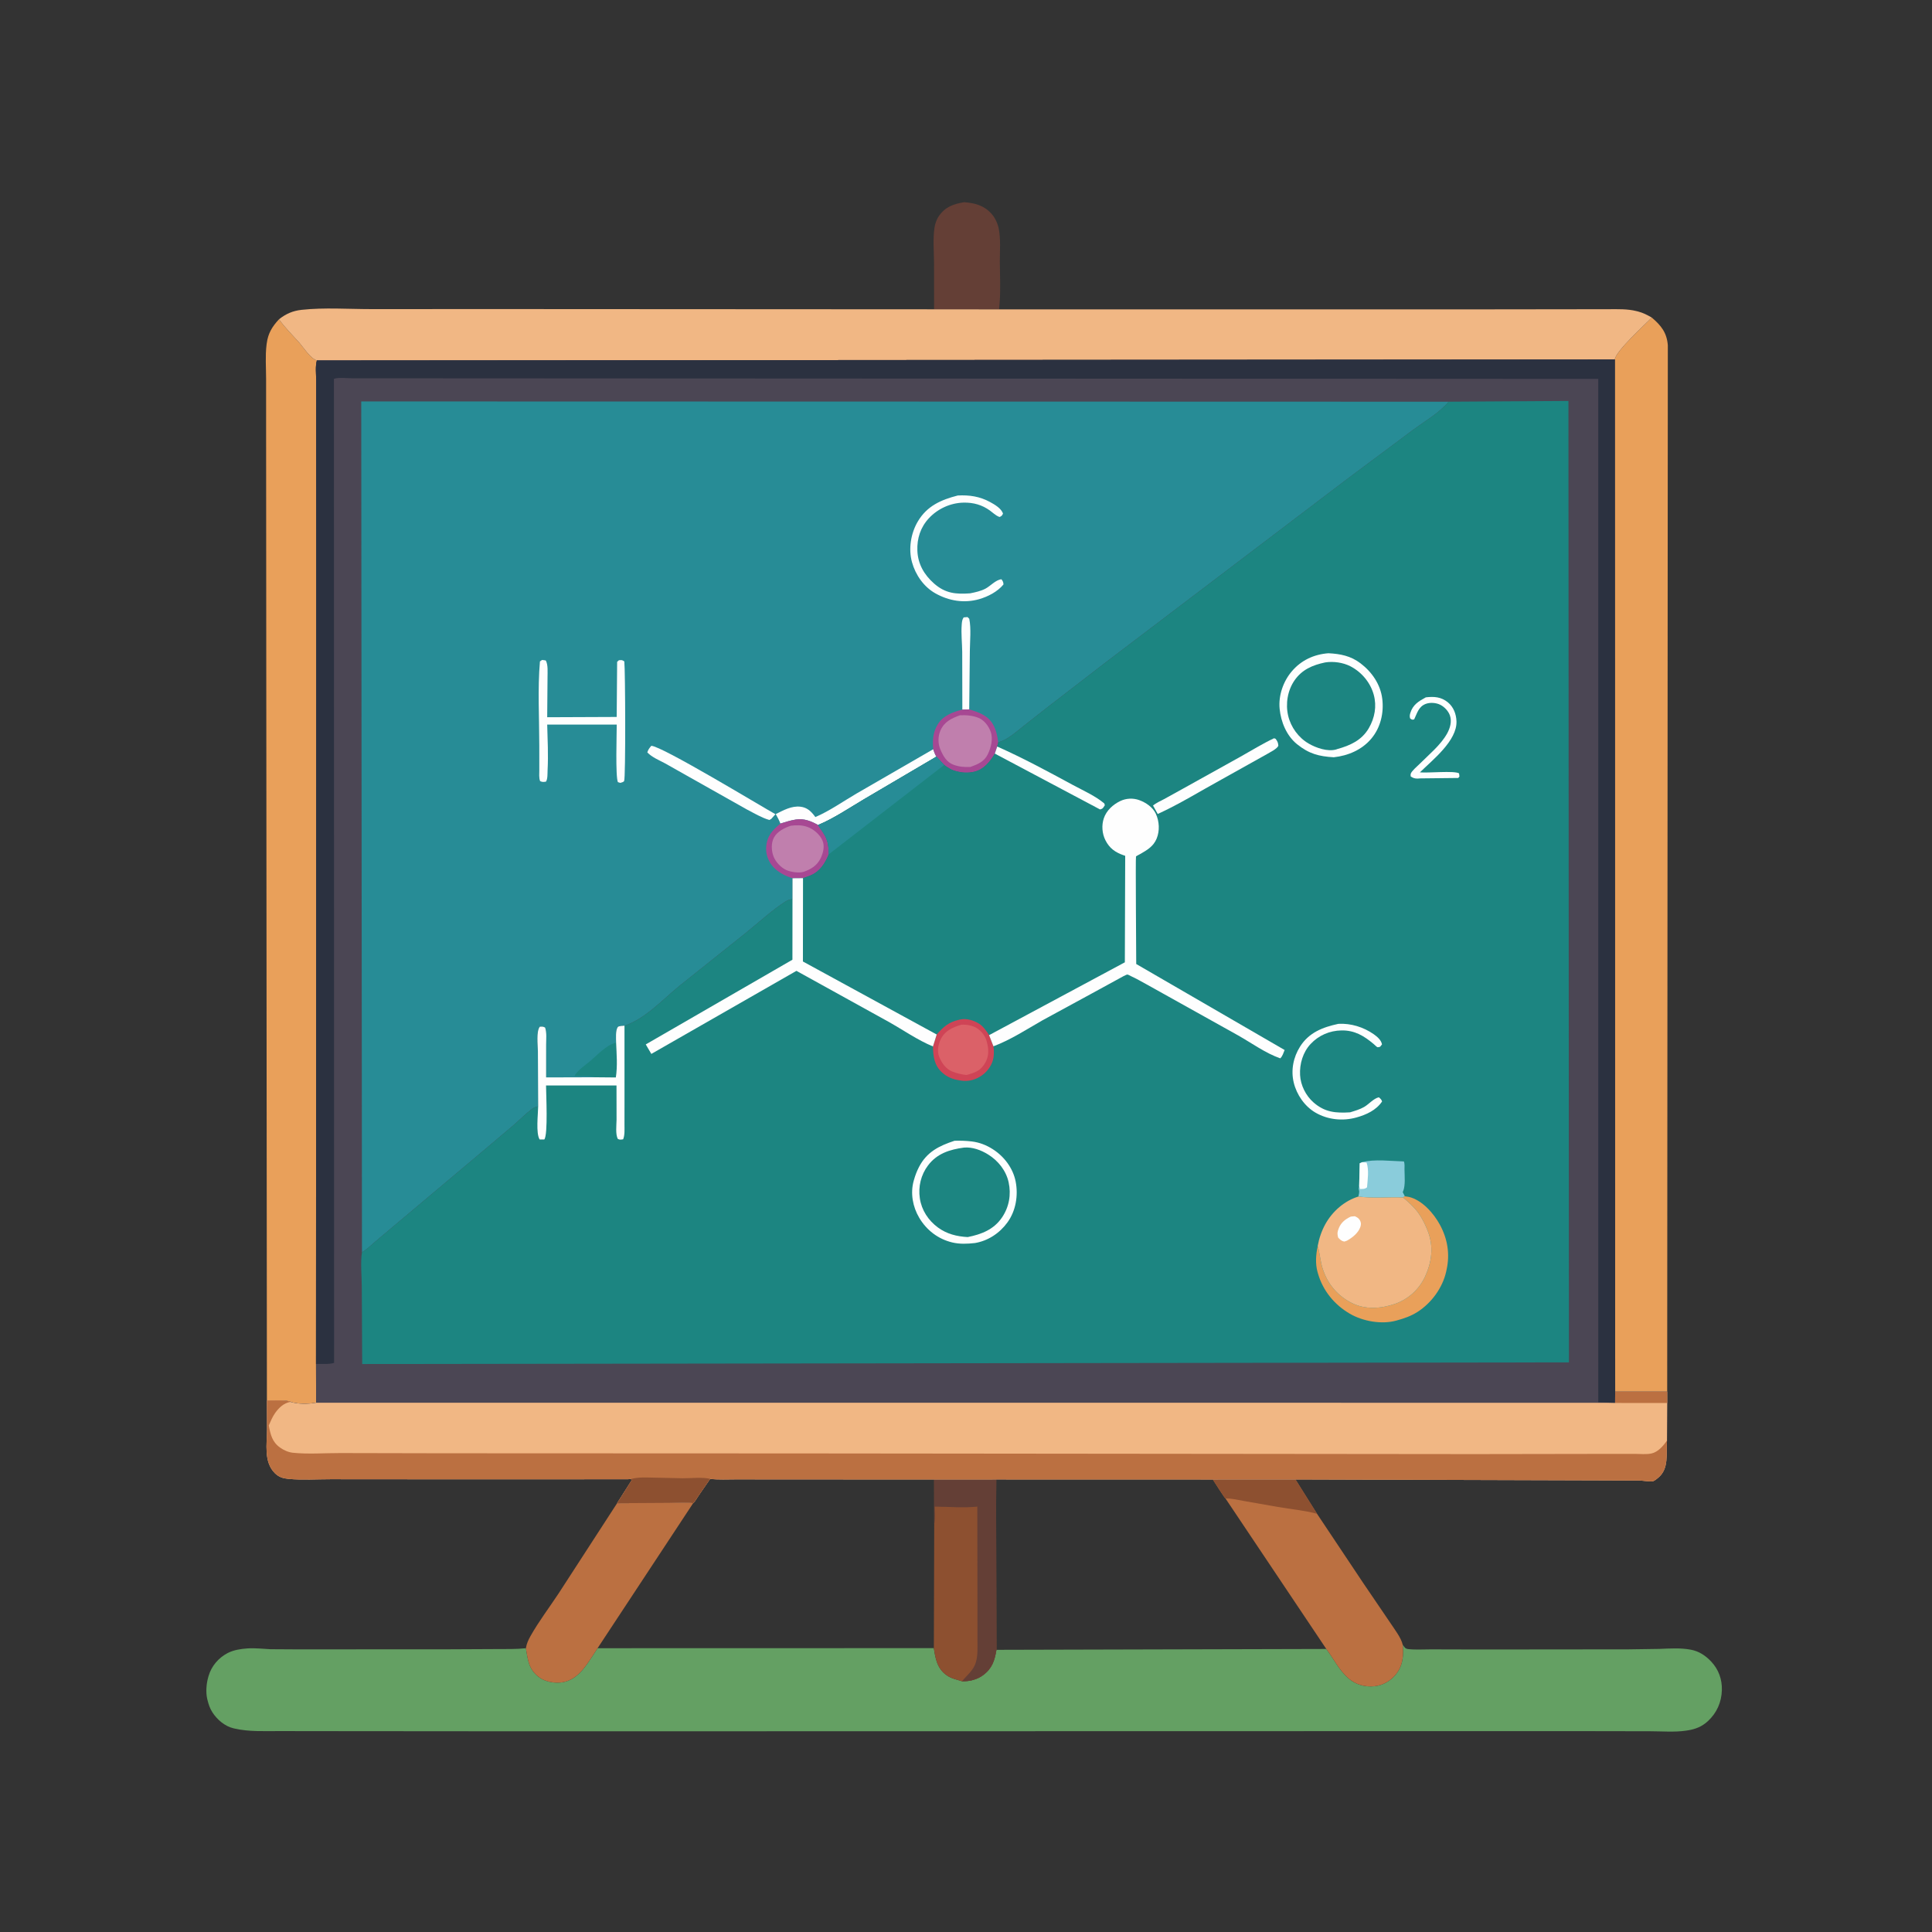 <?xml version="1.0" encoding="utf-8" ?>
<svg xmlns="http://www.w3.org/2000/svg" xmlns:xlink="http://www.w3.org/1999/xlink" width="300" height="300">
	<rect width="100%" height="100%" fill="#333333" stroke="none"/>
	<path fill="#643F36" transform="scale(0.293 0.293)" d="M510.98 107.162C516.613 107.583 521.468 108.844 525.416 113.237C527.298 115.333 528.642 118.164 529.243 120.911C530.44 126.381 529.848 133.155 529.877 138.752C529.915 145.996 530.327 153.5 529.758 160.718L529.504 163.38L529.535 163.957L495.041 163.92L495.003 139.097C494.951 133.199 494.381 126.742 495.208 120.906C495.535 118.602 496.317 116.276 497.671 114.367C501.112 109.513 505.427 108.09 510.98 107.162Z"/>
	<path fill="#E9A05A" transform="scale(0.293 0.293)" d="M141.449 742.226L141.11 351.613L141.032 234.642L141.024 200.775C141.013 194.895 140.531 188.568 141.255 182.757L141.358 182C142.058 176.617 144.24 173.109 147.851 169.21C151.026 173.667 154.652 177.201 158.292 181.25C160.773 184.01 164.389 189.889 167.944 191.048C167.045 194.111 167.558 198.168 167.556 201.356L167.563 224.148L167.626 311.537L167.476 722.837L167.533 743.386C163.095 744.181 158.23 744.227 153.881 742.963L153.813 742.735C149.876 741.888 145.475 742.234 141.449 742.226Z"/>
	<path fill="#E9A05A" transform="scale(0.293 0.293)" d="M875.404 168.316C880.303 172.475 883.372 176.287 883.888 182.973L883.553 737.491L855.98 737.511L855.782 190.529C856.212 186.148 871.653 172.082 875.404 168.316Z"/>
	<path fill="#F1B784" transform="scale(0.293 0.293)" d="M147.851 169.21C151.562 166.286 155.171 164.707 159.86 164.199C171.882 162.894 184.58 163.821 196.69 163.819L266.002 163.797L495.041 163.92L529.535 163.957L772.837 163.97L832.672 163.894L852.492 163.869C857.415 163.868 862.445 163.656 867.25 164.867L868.125 165.083C870.738 165.758 873.09 166.953 875.404 168.316C871.653 172.082 856.212 186.148 855.782 190.529L167.944 191.048C164.389 189.889 160.773 184.01 158.292 181.25C154.652 177.201 151.026 173.667 147.851 169.21Z"/>
	<path fill="#64A063" transform="scale(0.293 0.293)" d="M642.735 784.07L686.546 784.041L697.983 802.26L722.376 838.816L737.137 860.535C739.184 863.638 742.553 867.983 743.378 871.623C744.464 873.077 744.564 873.771 746.5 873.979C750.328 874.389 754.572 874.078 758.434 874.102L784.102 874.169L863.036 874.093L879.429 873.856C884.965 873.651 890.587 873.238 896.068 874.272C900.409 875.091 903.837 877.369 906.831 880.532C910.795 884.718 912.697 890.001 912.528 895.739C912.339 902.125 909.83 907.768 905.145 912.122C901.981 915.063 898.494 916.429 894.25 917.07L893.46 917.195C887.439 918.071 880.661 917.509 874.56 917.497L837.483 917.434L696.015 917.446L278.973 917.526L176.324 917.445L147.821 917.41C140.127 917.395 132.035 917.824 124.5 916.108L123.754 915.945C119.175 914.88 115.014 911.313 112.535 907.413C111.232 905.362 110.553 903.341 109.978 901L109.801 900.299C109.01 896.848 109.357 892.318 110.33 888.952L110.522 888.254C112.038 882.98 115.829 878.544 120.68 876.045C123.836 874.42 127.548 873.859 131.055 873.608C135.143 873.315 139.227 873.837 143.302 874.019L157.302 874.102L237.449 874.069L262.971 873.944C268.187 873.907 273.519 874.055 278.711 873.508C279.025 871.212 280.008 869.084 281.137 867.076C285.522 859.276 291.107 851.951 296.042 844.465L327.046 796.638L354.733 796.473C358.76 796.457 363.456 795.971 367.38 796.591C368.436 795.682 369.423 793.782 370.249 792.587L376.355 783.743C380.806 784.289 385.525 784 390.016 784.005L414.351 784.026L495.063 784.062L527.985 784.039L642.735 784.07ZM642.735 784.07L527.985 784.039L495.063 784.062L495.107 807.763L494.91 873.45C495.752 879.114 496.683 884.296 501.714 887.838C504.286 889.648 506.95 890.062 509.849 891.005C511.917 890.979 513.803 890.911 515.79 890.289L516.5 890.055C518.159 889.517 519.503 888.861 520.919 887.832C525.783 884.298 527.152 879.979 528.072 874.345L702.889 873.89C706.872 879.2 709.557 885.022 714.665 889.487C718.522 892.857 723.435 894.162 728.491 893.638C732.86 893.185 736.946 890.824 739.704 887.425C743.574 882.653 743.902 877.447 743.378 871.623C742.553 867.983 739.184 863.638 737.137 860.535L722.376 838.816L697.983 802.26L686.546 784.041L642.735 784.07ZM376.355 783.743L370.249 792.587C369.423 793.782 368.436 795.682 367.38 796.591C363.456 795.971 358.76 796.457 354.733 796.473L327.046 796.638L296.042 844.465C291.107 851.951 285.522 859.276 281.137 867.076C280.008 869.084 279.025 871.212 278.711 873.508C279.815 879.827 280.056 884.612 285.707 888.879C289.015 891.377 294.286 892.238 298.291 891.513C306.117 890.096 310.344 883.189 314.365 877.064L316.691 873.492L494.91 873.45L495.107 807.763L495.063 784.062L414.351 784.026L390.016 784.005C385.525 784 380.806 784.289 376.355 783.743Z"/>
	<path fill="#BB7041" transform="scale(0.293 0.293)" d="M327.046 796.638L354.733 796.473C358.76 796.457 363.456 795.971 367.38 796.591L316.691 873.492L314.365 877.064C310.344 883.189 306.117 890.096 298.291 891.513C294.286 892.238 289.015 891.377 285.707 888.879C280.056 884.612 279.815 879.827 278.711 873.508C279.025 871.212 280.008 869.084 281.137 867.076C285.522 859.276 291.107 851.951 296.042 844.465L327.046 796.638Z"/>
	<path fill="#8D5030" transform="scale(0.293 0.293)" d="M495.063 784.062L527.985 784.039L527.906 798.356L528.072 874.345C527.152 879.979 525.783 884.298 520.919 887.832C519.503 888.861 518.159 889.517 516.5 890.055L515.79 890.289C513.803 890.911 511.917 890.979 509.849 891.005C506.95 890.062 504.286 889.648 501.714 887.838C496.683 884.296 495.752 879.114 494.91 873.45L495.107 807.763L495.063 784.062Z"/>
	<path fill="#643F36" transform="scale(0.293 0.293)" d="M495.063 784.062L527.985 784.039L527.906 798.356L528.072 874.345C527.152 879.979 525.783 884.298 520.919 887.832C519.503 888.861 518.159 889.517 516.5 890.055L515.79 890.289C513.803 890.911 511.917 890.979 509.849 891.005C512.521 887.737 515.9 885.229 517.159 881.025C518.316 877.16 518.01 872.708 518.011 868.716L518.004 850.328L517.938 798.438L517.503 798.488C510.352 799.222 502.575 798.484 495.364 798.465C495.376 801.385 495.736 804.943 495.107 807.763L495.063 784.062Z"/>
	<path fill="#BB7041" transform="scale(0.293 0.293)" d="M642.735 784.07L686.546 784.041L697.983 802.26L722.376 838.816L737.137 860.535C739.184 863.638 742.553 867.983 743.378 871.623C743.902 877.447 743.574 882.653 739.704 887.425C736.946 890.824 732.86 893.185 728.491 893.638C723.435 894.162 718.522 892.857 714.665 889.487C709.557 885.022 706.872 879.2 702.889 873.89L649.469 794.141C649.026 794.033 643.365 785.011 642.735 784.07Z"/>
	<path fill="#8D5030" transform="scale(0.293 0.293)" d="M642.735 784.07L686.546 784.041L697.983 802.26C691.474 800.463 684.023 799.817 677.326 798.643L659.443 795.507C656.17 794.946 652.796 794.05 649.469 794.141C649.026 794.033 643.365 785.011 642.735 784.07Z"/>
	<path fill="#4B4654" transform="scale(0.293 0.293)" d="M167.944 191.048L855.782 190.529L855.98 737.511L883.553 737.491L883.561 743.545L883.446 763.433C882.913 770.35 884.661 778.266 878.812 783.132C878.159 783.676 876.943 784.695 876.147 784.966C874.931 785.378 870.5 784.661 868.953 784.617L849.233 784.539L686.546 784.041L642.735 784.07L527.985 784.039L495.063 784.062L414.351 784.026L390.016 784.005C385.525 784 380.806 784.289 376.355 783.743L370.249 792.587C369.423 793.782 368.436 795.682 367.38 796.591C363.456 795.971 358.76 796.457 354.733 796.473L327.046 796.638L334.736 784.554L334.454 783.801L332.814 783.939L294.413 783.972L218.607 783.961L175.234 783.928C167.937 783.919 160.152 784.453 152.904 783.757C149.983 783.476 147.821 782.857 145.675 780.735C139.666 774.792 141.472 765.177 141.52 757.601L141.449 742.226C145.475 742.234 149.876 741.888 153.813 742.735L153.881 742.963C158.23 744.227 163.095 744.181 167.533 743.386L167.476 722.837L167.626 311.537L167.563 224.148L167.556 201.356C167.558 198.168 167.045 194.111 167.944 191.048Z"/>
	<path fill="#2B3140" transform="scale(0.293 0.293)" d="M167.944 191.048L855.782 190.529L855.98 737.511L855.949 743.519L851.886 743.42L851.815 743.299L847.032 743.181L847.021 200.803L316.369 200.546L212.418 200.494L186.781 200.479C183.954 200.478 179.542 199.912 176.973 200.755L177.059 722.267C174.471 723.156 170.287 722.753 167.476 722.837L167.626 311.537L167.563 224.148L167.556 201.356C167.558 198.168 167.045 194.111 167.944 191.048Z"/>
	<path fill="#F1B784" transform="scale(0.293 0.293)" d="M855.98 737.511L883.553 737.491L883.561 743.545L883.446 763.433C882.913 770.35 884.661 778.266 878.812 783.132C878.159 783.676 876.943 784.695 876.147 784.966C874.931 785.378 870.5 784.661 868.953 784.617L849.233 784.539L686.546 784.041L642.735 784.07L527.985 784.039L495.063 784.062L414.351 784.026L390.016 784.005C385.525 784 380.806 784.289 376.355 783.743L370.249 792.587C369.423 793.782 368.436 795.682 367.38 796.591C363.456 795.971 358.76 796.457 354.733 796.473L327.046 796.638L334.736 784.554L334.454 783.801L332.814 783.939L294.413 783.972L218.607 783.961L175.234 783.928C167.937 783.919 160.152 784.453 152.904 783.757C149.983 783.476 147.821 782.857 145.675 780.735C139.666 774.792 141.472 765.177 141.52 757.601L141.449 742.226C145.475 742.234 149.876 741.888 153.813 742.735L153.881 742.963C158.23 744.227 163.095 744.181 167.533 743.386L851.886 743.42L855.949 743.519L855.98 737.511Z"/>
	<path fill="#BB7041" transform="scale(0.293 0.293)" d="M855.98 737.511L883.553 737.491L883.561 743.545L855.949 743.519L855.98 737.511Z"/>
	<path fill="#BB7041" transform="scale(0.293 0.293)" d="M141.449 742.226C145.475 742.234 149.876 741.888 153.813 742.735L153.881 742.963C150.42 743.569 147.92 745.934 145.912 748.699C144.431 750.739 143.453 753.158 142.443 755.457C143.369 760.278 144.218 764.217 148.486 767.208C150.458 768.591 152.845 769.663 155.262 769.913C163.318 770.748 172.225 770.053 180.394 770.074L234.442 770.189L425.899 770.266L781.468 770.621L849.999 770.511L866.439 770.503C869.244 770.503 872.589 770.89 875.309 770.271C878.762 769.485 881.559 766.18 883.446 763.433C882.913 770.35 884.661 778.266 878.812 783.132C878.159 783.676 876.943 784.695 876.147 784.966C874.931 785.378 870.5 784.661 868.953 784.617L849.233 784.539L686.546 784.041L642.735 784.07L527.985 784.039L495.063 784.062L414.351 784.026L390.016 784.005C385.525 784 380.806 784.289 376.355 783.743L370.249 792.587C369.423 793.782 368.436 795.682 367.38 796.591C363.456 795.971 358.76 796.457 354.733 796.473L327.046 796.638L334.736 784.554L334.454 783.801L332.814 783.939L294.413 783.972L218.607 783.961L175.234 783.928C167.937 783.919 160.152 784.453 152.904 783.757C149.983 783.476 147.821 782.857 145.675 780.735C139.666 774.792 141.472 765.177 141.52 757.601L141.449 742.226Z"/>
	<path fill="#8D5030" transform="scale(0.293 0.293)" d="M334.454 783.801C338.311 782.785 342.19 783.004 346.132 783.084L361.789 783.422C366.132 783.459 372.286 782.731 376.355 783.743L370.249 792.587C369.423 793.782 368.436 795.682 367.38 796.591C363.456 795.971 358.76 796.457 354.733 796.473L327.046 796.638L334.736 784.554L334.454 783.801Z"/>
	<path fill="#278C96" transform="scale(0.293 0.293)" d="M191.827 663.647L191.449 212.747L767.688 212.888C763.006 218.707 754.67 223.498 748.598 228.022L713.63 254.106L586.074 350.962L555.894 374.222L542.471 384.75C538.666 387.787 533.834 392.18 529.024 393.414L528.489 395.633L527.225 399.38C524.735 403.655 521.343 407.84 516.25 409C512.904 409.762 509.786 409.546 506.5 408.631L505.911 408.472C503.889 407.89 502.074 406.612 500.376 405.395L496.271 400.979L458 423.506C450.138 428.15 441.953 433.74 433.524 437.232C435.072 439.707 437.051 441.983 438.037 444.75L438.289 445.443C439.116 447.86 439.133 450.24 439.191 452.761C437.22 457.569 434.528 461.859 429.536 463.942L425.573 465.39L419.998 465.441L419.992 476.52C418.478 476.704 417.492 476.997 416.193 477.831C408.931 482.495 402.115 488.894 395.363 494.317L359.745 522.75C350.979 529.937 341.893 539.979 330.958 543.585C330.104 543.684 327.884 543.64 327.396 544.32C326.14 546.068 326.497 550.329 326.517 552.55C326.782 558.71 327.314 564.89 326.374 571.015L315.29 570.915L289.423 570.989L289.434 553.652C289.428 550.764 289.84 547.304 288.889 544.559C287.695 543.974 287.405 544.027 286.061 544.127C284.123 546.688 285.035 553.897 285.07 557.184L285.211 586.318C284.074 586.593 282.952 586.955 282.004 587.663C278.55 590.245 275.382 593.501 272.112 596.337L254.52 611.205L211.034 647.775L199 657.914C196.75 659.815 194.37 662.205 191.827 663.647Z"/>
	<path fill="#FEFEFE" transform="scale(0.293 0.293)" d="M510.008 376.076L509.94 345.5C509.891 340.771 509.303 335.78 509.671 331.085C509.785 329.637 509.854 328.428 510.7 327.202L512.75 327.027L513.679 327.928C514.736 333.279 514.036 339.497 513.98 344.98L513.649 375.945L510.008 376.076Z"/>
	<path fill="#1C8581" transform="scale(0.293 0.293)" d="M315.29 570.915C312.046 569.936 307.866 570.284 304.487 570.21L304.864 569.514C306.819 566.757 309.924 564.671 312.5 562.546C316.637 559.134 321.216 553.805 326.517 552.55C326.782 558.71 327.314 564.89 326.374 571.015L315.29 570.915Z"/>
	<path fill="#FEFEFE" transform="scale(0.293 0.293)" d="M345.169 395.25C350.922 395.493 402.24 426.619 410.951 431.505L408.75 433.979L407.719 434.563C403.692 433.398 399.588 430.94 395.85 429.005L364.087 411.114L352.547 404.597C349.383 402.894 345.538 401.365 343.055 398.75C343.483 397.264 344.203 396.406 345.169 395.25Z"/>
	<path fill="#FEFEFE" transform="scale(0.293 0.293)" d="M413.586 436.46C412.949 434.688 412.028 433.088 411.126 431.44C415.216 429.407 419.509 426.962 424.25 427.528C427.618 427.931 429.709 429.82 431.643 432.387L432.114 433.018C439.827 429.692 446.756 424.73 454 420.504L494.571 397.07C495.052 398.418 495.452 399.791 496.271 400.979L458 423.506C450.138 428.15 441.953 433.74 433.524 437.232C430.088 435.216 425.985 433.646 421.955 434.294L421.25 434.418C418.622 434.854 416.125 435.67 413.586 436.46Z"/>
	<path fill="#FEFEFE" transform="scale(0.293 0.293)" d="M507.567 262.598C513.757 262.266 519.249 263.087 524.75 266.083C527.176 267.404 530.763 269.506 531.554 272.25L530.956 273.25C530.554 273.485 530.208 273.873 529.75 273.956C529.582 273.986 529.419 273.865 529.261 273.8C527.634 273.134 526.101 271.642 524.676 270.606C520.433 267.522 515.816 266.259 510.618 266.374C503.74 266.527 497.033 269.562 492.308 274.616C487.844 279.392 485.921 285.349 486.175 291.835C486.452 298.907 489.767 304.616 494.997 309.226C500.994 314.512 506.579 314.984 514.113 314.448C516.807 313.915 519.709 313.281 522.162 312.019C524.865 310.628 527.732 307.23 530.75 307.001C531.476 308.017 531.766 308.49 531.799 309.75C528.663 313.586 523.547 316.219 518.853 317.553C510.919 319.808 502.885 318.46 495.75 314.471C489.587 311.025 485.194 304.687 483.33 297.964C481.366 290.883 482.692 282.641 486.426 276.332C491.284 268.123 498.731 264.876 507.567 262.598Z"/>
	<path fill="#FEFEFE" transform="scale(0.293 0.293)" d="M287.282 349.75C287.912 349.759 288.625 349.933 289.25 350.033C290.538 352.364 290.159 356.34 290.17 359L289.997 380.11L326.819 379.959L327.063 350.75L328 349.908C329.517 349.774 329.594 349.705 330.864 350.516C331.396 354.989 331.623 412.142 330.769 413.889C330.459 414.524 329.378 414.669 328.75 414.899L327.469 414.506C326.103 411.609 326.863 388.686 326.846 384.007L289.998 384.008C290.219 392.029 290.627 400.138 290.208 408.154C290.117 409.907 290.304 412.825 289.343 414.25C287.914 414.441 287.568 414.524 286.25 413.993C285.562 412.275 285.812 409.974 285.812 408.131L285.808 395.328C285.806 380.598 284.883 365.168 286.15 350.526L287.282 349.75Z"/>
	<path fill="#A74893" transform="scale(0.293 0.293)" d="M413.586 436.46C416.125 435.67 418.622 434.854 421.25 434.418L421.955 434.294C425.985 433.646 430.088 435.216 433.524 437.232C435.072 439.707 437.051 441.983 438.037 444.75L438.289 445.443C439.116 447.86 439.133 450.24 439.191 452.761C437.22 457.569 434.528 461.859 429.536 463.942L425.573 465.39L419.998 465.441C416.378 464.32 412.362 462.287 409.786 459.442C407.248 456.64 405.776 452.784 406.044 449C406.47 442.996 409.267 440.114 413.586 436.46Z"/>
	<path fill="#C07FAD" transform="scale(0.293 0.293)" d="M419.127 437.603C422.082 437.262 424.816 437.193 427.664 438.15C431.081 439.298 434.558 442.217 435.947 445.622C437.132 448.528 436.247 452.034 434.956 454.75C433.08 458.696 429.822 460.689 425.84 462.045C423.349 462.792 419.23 462.165 416.844 461.138C413.888 459.865 410.962 456.711 409.873 453.699C408.787 450.692 408.613 446.754 410.172 443.866C411.936 440.6 415.768 438.708 419.127 437.603Z"/>
	<path fill="#A74893" transform="scale(0.293 0.293)" d="M513.649 375.945C518.666 377.471 523.606 379.12 526.331 384.031C527.972 386.99 528.604 390.108 529.024 393.414L528.489 395.633L527.225 399.38C524.735 403.655 521.343 407.84 516.25 409C512.904 409.762 509.786 409.546 506.5 408.631L505.911 408.472C503.889 407.89 502.074 406.612 500.376 405.395L496.271 400.979C495.452 399.791 495.052 398.418 494.571 397.07C494.17 392.174 494.371 388.083 497.054 383.75C499.867 379.205 505.082 377.285 510.008 376.076L513.649 375.945Z"/>
	<path fill="#C07FAD" transform="scale(0.293 0.293)" d="M508.749 379.074C511.97 378.881 515.494 379.208 518.516 380.416C521.557 381.632 523.821 384.63 524.956 387.621C526.436 391.519 525.226 396.128 523.492 399.75C521.629 403.643 518.104 405.09 514.25 406.471C510.981 406.565 508.405 406.42 505.278 405.265C501.653 403.926 499.851 400.622 498.388 397.258C497.034 394.147 497.025 390.252 498.406 387.131C500.477 382.451 504.228 380.708 508.749 379.074Z"/>
	<path fill="#1C8581" transform="scale(0.293 0.293)" d="M767.688 212.888L831.218 212.491L831.481 722.01L191.954 722.884L191.732 681.703C191.713 676.015 190.98 669.214 191.827 663.647C194.37 662.205 196.75 659.815 199 657.914L211.034 647.775L254.52 611.205L272.112 596.337C275.382 593.501 278.55 590.245 282.004 587.663C282.952 586.955 284.074 586.593 285.211 586.318L285.07 557.184C285.035 553.897 284.123 546.688 286.061 544.127C287.405 544.027 287.695 543.974 288.889 544.559C289.84 547.304 289.428 550.764 289.434 553.652L289.423 570.989L315.29 570.915L326.374 571.015C327.314 564.89 326.782 558.71 326.517 552.55C326.497 550.329 326.14 546.068 327.396 544.32C327.884 543.64 330.104 543.684 330.958 543.585C341.893 539.979 350.979 529.937 359.745 522.75L395.363 494.317C402.115 488.894 408.931 482.495 416.193 477.831C417.492 476.997 418.478 476.704 419.992 476.52L419.998 465.441L425.573 465.39L429.536 463.942C434.528 461.859 437.22 457.569 439.191 452.761C439.133 450.24 439.116 447.86 438.289 445.443L438.037 444.75C437.051 441.983 435.072 439.707 433.524 437.232C441.953 433.74 450.138 428.15 458 423.506L496.271 400.979L500.376 405.395C502.074 406.612 503.889 407.89 505.911 408.472L506.5 408.631C509.786 409.546 512.904 409.762 516.25 409C521.343 407.84 524.735 403.655 527.225 399.38L528.489 395.633L529.024 393.414C533.834 392.18 538.666 387.787 542.471 384.75L555.894 374.222L586.074 350.962L713.63 254.106L748.598 228.022C754.67 223.498 763.006 218.707 767.688 212.888Z"/>
	<path fill="#FEFEFE" transform="scale(0.293 0.293)" d="M528.489 395.633C542.117 401.694 555.368 408.848 568.477 415.954C574.125 419.016 580.309 421.67 585.25 425.811L585.521 426.75C584.626 428.06 584.583 428.6 583 428.985L527.225 399.38L528.489 395.633Z"/>
	<path fill="#FEFEFE" transform="scale(0.293 0.293)" d="M755.638 369.566C760.026 369.05 763.76 369.313 767.285 372.186C770.323 374.662 771.744 378.399 771.883 382.25C772.254 392.55 759.189 402.755 752.498 409.32C756.656 409.759 770.728 408.315 773.25 409.857L773.462 411.5L772.819 412.298L752.875 412.518C750.67 412.696 749.405 412.746 747.602 411.45C747.613 410.992 747.51 410.515 747.637 410.074C748.053 408.63 751.302 405.897 752.393 404.801C757.273 399.9 763.545 394.805 766.907 388.75C768.507 385.868 769.523 382.372 768.398 379.155C767.57 376.788 765.475 374.589 763.25 373.486C761.031 372.386 757.808 372.158 755.499 373.075C751.742 374.567 751.04 377.989 749.459 381.25C748.15 381.556 748.384 381.403 747.322 380.75C746.98 379.625 747.094 378.913 747.436 377.818C748.805 373.421 751.847 371.631 755.638 369.566Z"/>
	<path fill="#FEFEFE" transform="scale(0.293 0.293)" d="M675.191 391.25L676.015 391.523C677.047 392.925 677.349 393.514 677.479 395.25C676.664 396.964 673.179 398.59 671.493 399.618L647.25 413.163C635.993 419.317 625.252 426.045 613.552 431.381L611.069 426.914C612.644 425.512 615.043 424.525 616.91 423.508L627 417.931L657.387 401.033C663.263 397.758 669.111 394.108 675.191 391.25Z"/>
	<path fill="#FEFEFE" transform="scale(0.293 0.293)" d="M709.289 542.6C715.878 542.236 722.569 544.289 728 548.083C729.822 549.357 732.009 551.193 732.406 553.5L731.407 554.75C730.938 554.823 730.465 555.065 730 554.969C729.635 554.894 728.333 553.574 727.968 553.268C722.821 548.947 717.924 545.983 710.962 546.089C704.677 546.185 698.856 548.689 694.566 553.283C690.492 557.645 688.667 563.862 688.993 569.75C689.294 575.194 692.022 580.649 696.132 584.256C702.124 589.514 707.959 589.959 715.504 589.492C718.059 588.701 720.647 587.982 722.979 586.63C725.495 585.171 727.942 582.132 730.75 581.525C731.577 582.253 732.146 582.663 732.447 583.75C729.313 588.385 724.095 590.762 718.845 592.225C711.643 594.233 703.733 593.453 697.202 589.675C691.407 586.322 687.192 580.166 685.635 573.733C684.046 567.173 685.415 560.288 688.999 554.64C693.758 547.14 701.038 544.386 709.289 542.6Z"/>
	<path fill="#8ACCDB" transform="scale(0.293 0.293)" d="M721.95 615.91C728.287 614.167 737.436 615.352 744.011 615.521C744.518 616.774 744.328 618.439 744.335 619.799C744.353 623.201 744.896 628.129 743.616 631.292L743.382 631.75L744.507 633.991L743.535 634.598C735.794 634.315 727.566 635.143 719.913 634.123C720.108 633.069 720.54 631.745 720.199 630.718C719.942 629.942 720.136 629.456 720.308 628.675L720.602 616.5L721.95 615.91Z"/>
	<path fill="#FEFEFE" transform="scale(0.293 0.293)" d="M721.95 615.91L724.25 616.156C725.598 620.077 724.799 625.17 724.476 629.25C723.168 630.268 722.377 630.066 720.75 630.148L720.308 628.675L720.602 616.5L721.95 615.91Z"/>
	<path fill="#FEFEFE" transform="scale(0.293 0.293)" d="M326.517 552.55C326.497 550.329 326.14 546.068 327.396 544.32C327.884 543.64 330.104 543.684 330.958 543.585L330.965 584.036L330.953 596.023C330.947 598.459 331.179 601.522 330.25 603.784C329.098 603.97 328.484 604.122 327.418 603.587C326.104 601.08 326.717 596.284 326.754 593.409L326.724 575.268L289.382 575.269C289.403 579.728 290.492 601.293 288.468 603.868L286 603.883C283.902 600.65 285.166 590.427 285.211 586.318L285.07 557.184C285.035 553.897 284.123 546.688 286.061 544.127C287.405 544.027 287.695 543.974 288.889 544.559C289.84 547.304 289.428 550.764 289.434 553.652L289.423 570.989L315.29 570.915L326.374 571.015C327.314 564.89 326.782 558.71 326.517 552.55Z"/>
	<path fill="#278C96" transform="scale(0.293 0.293)" d="M496.271 400.979L500.376 405.395L439.191 452.761C439.133 450.24 439.116 447.86 438.289 445.443L438.037 444.75C437.051 441.983 435.072 439.707 433.524 437.232C441.953 433.74 450.138 428.15 458 423.506L496.271 400.979Z"/>
	<path fill="#CF4456" transform="scale(0.293 0.293)" d="M496.416 548.252C499.91 544.2 502.867 541.624 508.25 540.448L508.908 540.294C512.228 539.573 516.066 540.759 518.915 542.541C520.985 543.836 522.924 546.544 524.189 548.591L526.491 554.494C526.773 556.436 526.802 558.299 526.544 560.25C526.042 564.056 523.489 567.739 520.383 569.918C517.083 572.233 513.259 573.326 509.246 572.674L508.5 572.543C504.86 571.948 502.019 570.892 499.25 568.359C495.089 564.554 494.547 559.866 494.432 554.571L496.416 548.252Z"/>
	<path fill="#DB6168" transform="scale(0.293 0.293)" d="M509.507 543.057C512.047 542.907 515.26 543.432 517.484 544.763C520.219 546.398 522.251 549.139 523.013 552.21L523.185 552.944C524.004 556.35 524.024 559.739 522.318 562.902C519.856 567.463 516.909 568.399 512.217 569.713C509.702 569.451 507.103 568.839 504.75 567.913C501.321 566.564 499.092 563.409 497.75 560.104C496.549 557.144 497.169 553.556 498.573 550.75C500.909 546.084 504.824 544.487 509.507 543.057Z"/>
	<path fill="#E9A05A" transform="scale(0.293 0.293)" d="M744.507 633.991L746.75 634.331C753.709 636.07 759.743 642.932 763.046 648.983C767.168 656.532 768.495 664.594 766.614 673L766.441 673.816C764.548 682.455 758.618 690.568 751.197 695.286C747.615 697.562 744.125 698.714 740.091 699.841C732.275 702.025 722.373 700.291 715.406 696.249C707.233 691.507 701.128 684.085 698.504 675L698.249 674.136C696.999 669.627 697.392 664.871 698.331 660.344C699.581 664.525 699.701 668.906 701.204 673.052L701.462 673.75C704.123 681.156 709.323 686.93 716.304 690.487C723.534 694.171 731.632 693.593 739.142 691.054C746.244 688.652 752.105 683.327 755.25 676.518C758.826 668.775 759.852 660.654 756.715 652.534C755.532 649.473 754.237 646.777 752.475 644C750.204 640.422 746.76 637.333 743.535 634.598L744.507 633.991Z"/>
	<path fill="#FEFEFE" transform="scale(0.293 0.293)" d="M419.998 465.441L425.573 465.39L425.518 509.559L496.416 548.252L494.432 554.571C486.327 551.26 478.454 545.723 470.762 541.43L422.08 514.516L345.181 558.54L342.233 553.507L419.956 508.619L419.992 476.52L419.998 465.441Z"/>
	<path fill="#FEFEFE" transform="scale(0.293 0.293)" d="M524.189 548.591L596.129 509.993L596.316 453.546L595.535 453.281C591.061 451.739 587.988 449.58 585.816 445.256C584.054 441.747 583.732 437.38 584.988 433.645C586.373 429.53 589.9 426.32 593.75 424.498C596.852 423.03 600.506 422.859 603.737 424.027C607.209 425.282 610.936 427.771 612.532 431.221C614.418 435.3 614.693 440.289 612.964 444.465C611.3 448.487 608.07 450.419 604.5 452.478C604.254 452.62 602.131 453.701 602.04 453.879C601.742 454.46 602.162 505.508 602.159 510.887L680.806 556.463C680.18 557.992 679.697 559.731 678.5 560.882C670.729 558.2 663.237 552.712 656.027 548.655L607.5 521.591C604.848 520.148 602.229 518.631 599.483 517.373C599.034 517.167 597.843 516.458 597.431 516.469C597.092 516.479 595.714 517.182 595.385 517.344L578.599 526.519L552.526 540.701C544.073 545.513 535.632 551.081 526.491 554.494L524.189 548.591Z"/>
	<path fill="#FEFEFE" transform="scale(0.293 0.293)" d="M704.003 346.197C710.354 346.515 715.826 347.592 721 351.511C727.065 356.106 731.616 362.697 732.555 370.386C733.462 377.815 731.665 385.554 726.807 391.379C721.795 397.386 714.471 400.488 706.859 401.325C698.991 400.869 693.693 399.498 687.374 394.389C681.818 389.896 678.838 382.596 678.159 375.641C677.474 368.615 680.047 361.153 684.585 355.809C689.616 349.883 696.325 346.783 704.003 346.197Z"/>
	<path fill="#1C8581" transform="scale(0.293 0.293)" d="M702.278 351.066C706.654 350.369 711.804 351.096 715.73 353.137C721.625 356.2 726.281 361.754 728.041 368.202C729.701 374.283 728.568 380.459 725.439 385.871C721.697 392.342 715.507 395.11 708.608 397.006L708.105 397.195C703.574 398.479 697.491 396.351 693.599 394.098C688.158 390.948 684.109 385.407 682.68 379.299C681.212 373.028 682.353 365.965 686.014 360.631C689.987 354.841 695.647 352.464 702.278 351.066Z"/>
	<path fill="#FEFEFE" transform="scale(0.293 0.293)" d="M505.871 604.559C508.987 604.476 511.907 604.549 515 604.927C519.033 605.419 522.702 606.838 526.126 609.024C532.17 612.883 536.884 619.093 538.267 626.211C539.695 633.555 538.374 641.678 533.924 647.811C529.779 653.525 523.627 657.631 516.631 658.771C512.623 659.211 508.616 659.397 504.656 658.451C497.172 656.663 491.053 651.953 487.154 645.378C483.712 639.571 482.398 632.388 484.215 625.827L484.457 625C485.11 622.728 485.929 620.606 487.015 618.5C491.147 610.482 497.662 607.262 505.871 604.559Z"/>
	<path fill="#1C8581" transform="scale(0.293 0.293)" d="M510.873 608.182C515.398 607.784 519.936 609.517 523.719 611.863C529.027 615.155 533.2 620.418 534.543 626.593C535.955 633.086 534.792 639.648 531.043 645.191C526.711 651.599 520.125 654.167 512.826 655.607C507.093 655.286 501.824 653.994 497.13 650.568C491.992 646.819 488.413 641.379 487.476 635.035C486.564 628.859 488.058 622.612 491.838 617.609C496.596 611.312 503.308 609.196 510.873 608.182Z"/>
	<path fill="#F1B784" transform="scale(0.293 0.293)" d="M719.913 634.123C727.566 635.143 735.794 634.315 743.535 634.598C746.76 637.333 750.204 640.422 752.475 644C754.237 646.777 755.532 649.473 756.715 652.534C759.852 660.654 758.826 668.775 755.25 676.518C752.105 683.327 746.244 688.652 739.142 691.054C731.632 693.593 723.534 694.171 716.304 690.487C709.323 686.93 704.123 681.156 701.462 673.75L701.204 673.052C699.701 668.906 699.581 664.525 698.331 660.344C699.041 656.337 700.422 652.271 702.403 648.71C706.169 641.941 712.516 636.374 719.913 634.123Z"/>
	<path fill="#FEFEFE" transform="scale(0.293 0.293)" d="M715.877 644.75L718 644.555C719.237 645.127 720.059 645.561 720.75 646.784C721.366 647.872 721.369 648.977 720.984 650.134C719.883 653.441 716.684 655.939 713.75 657.557L712.492 657.973C710.868 657.728 710.245 656.97 709.161 655.851C708.665 653.781 708.676 653.065 709.476 651C710.686 647.877 712.946 646.15 715.877 644.75Z"/>
</svg>
